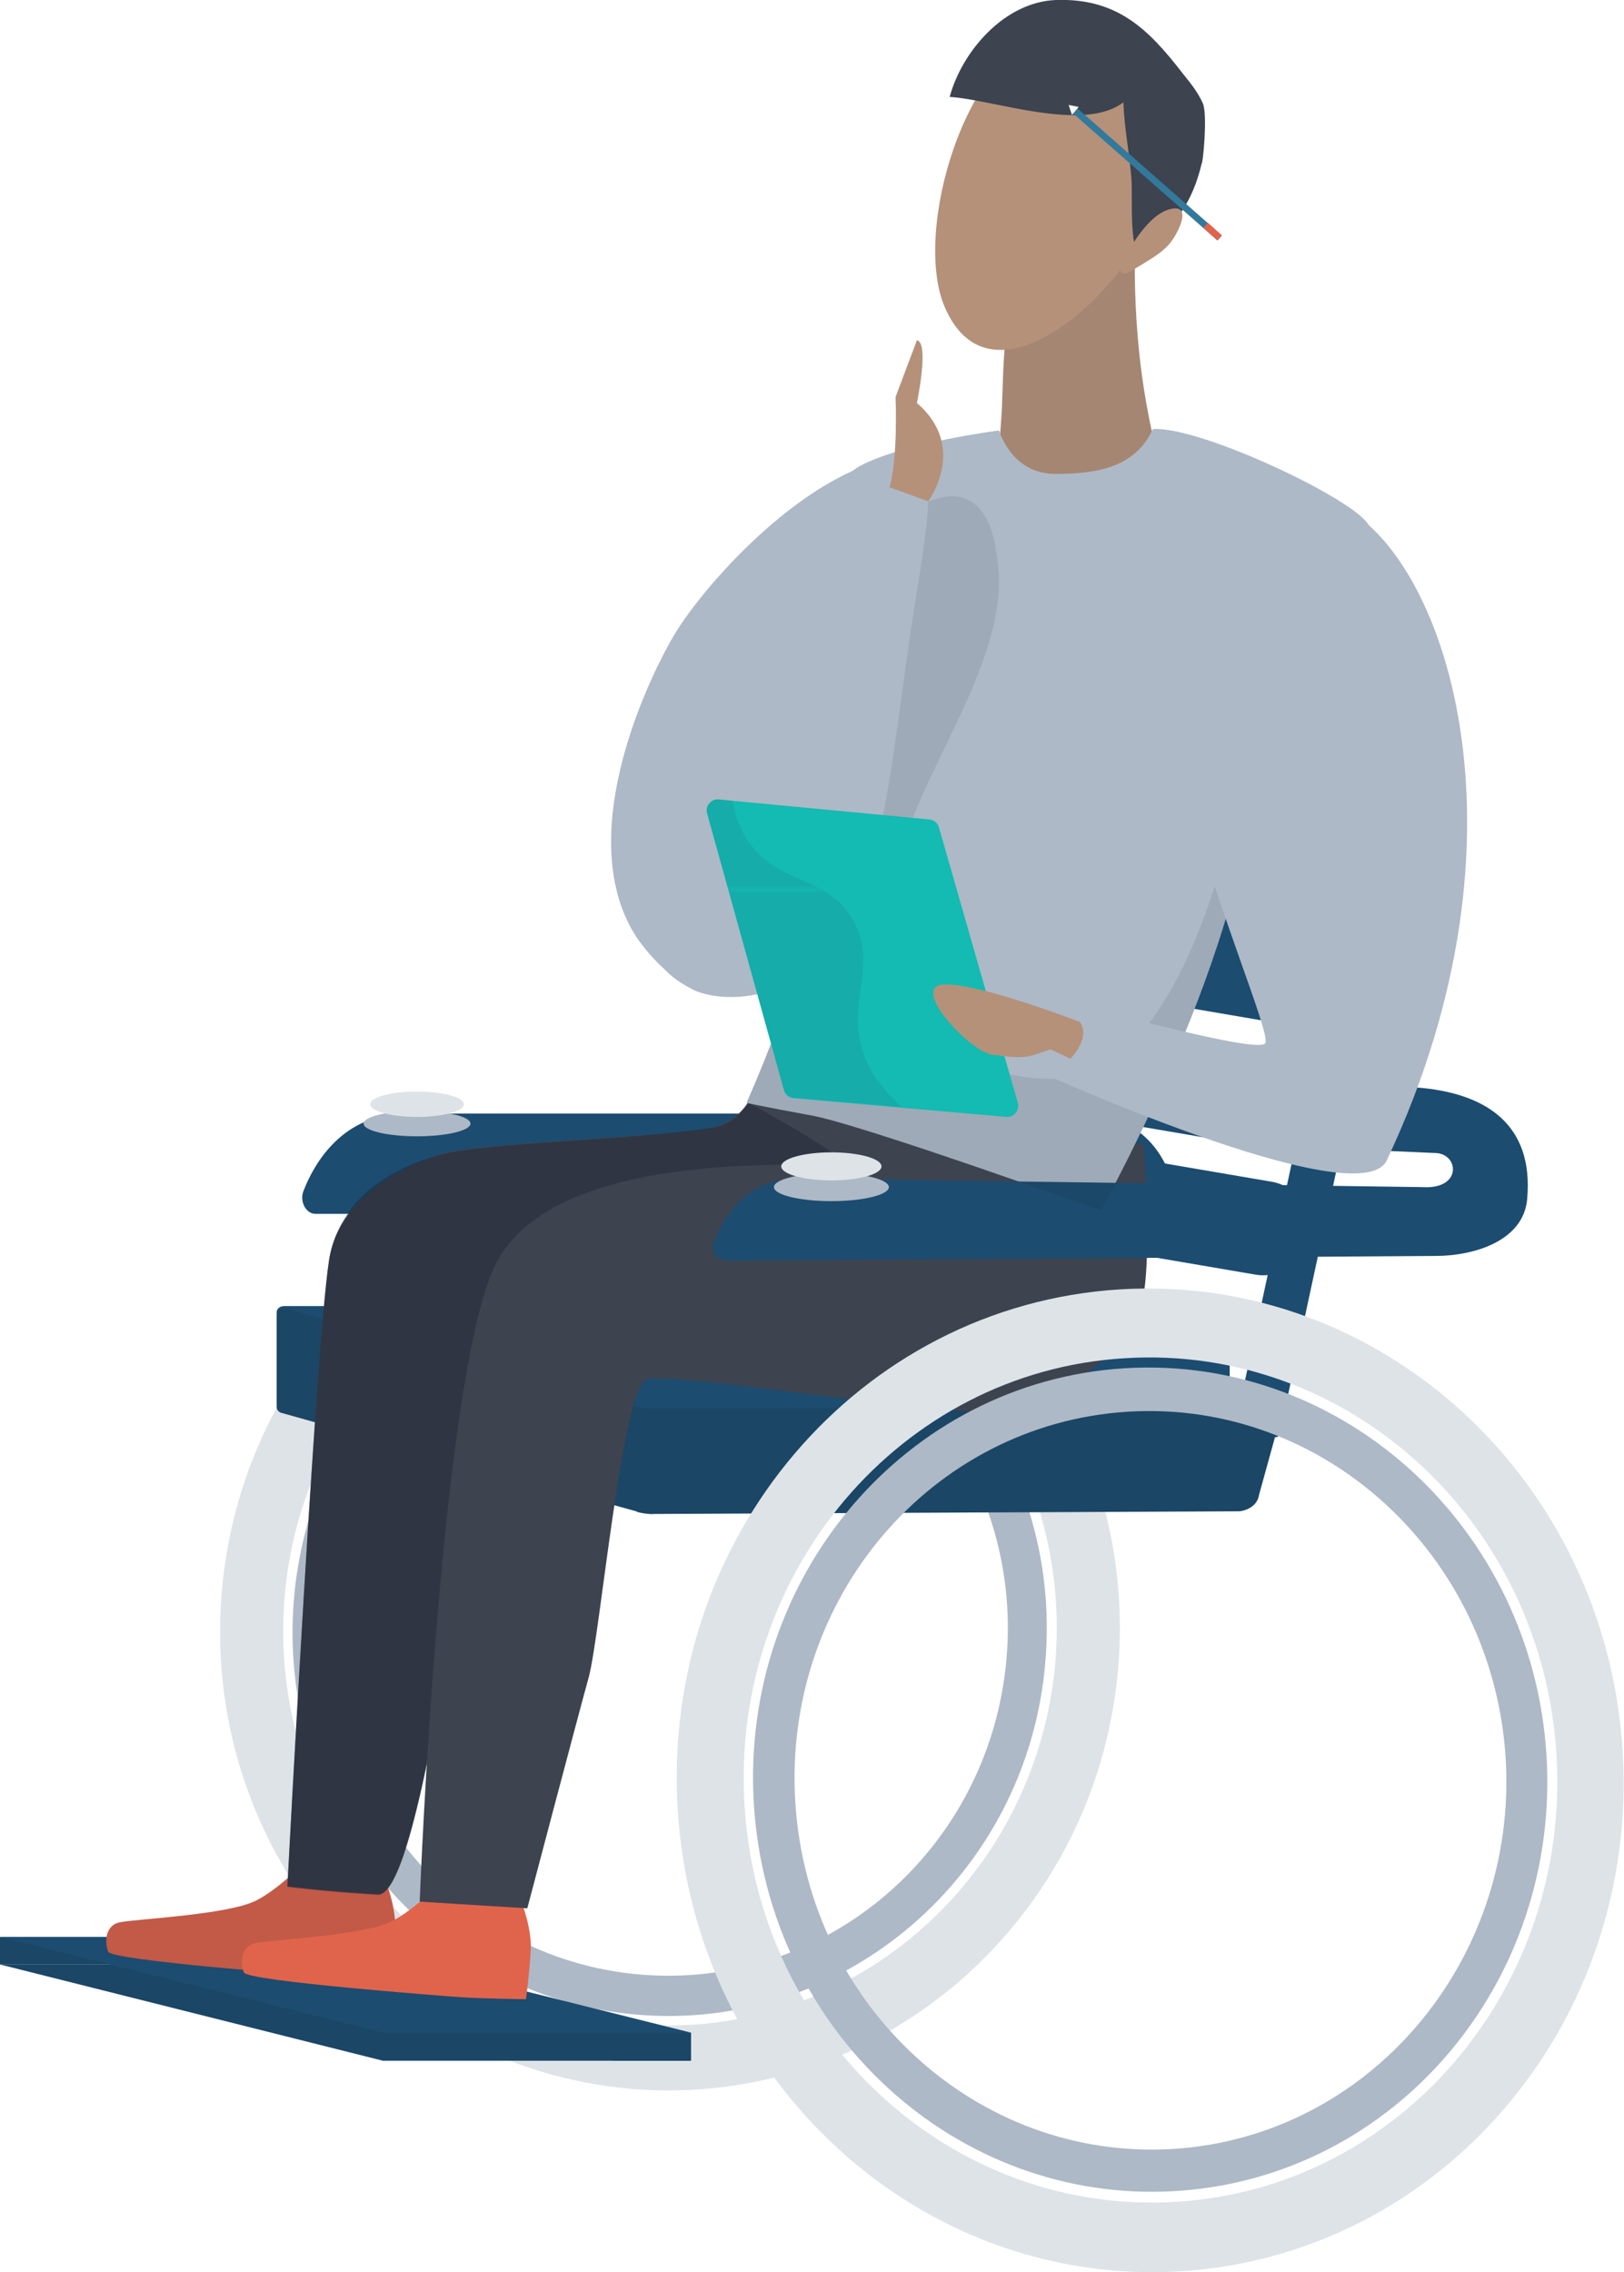 <!-- Generator: Adobe Illustrator 25.2.3, SVG Export Plug-In  -->
<svg version="1.1" xmlns="http://www.w3.org/2000/svg" xmlns:xlink="http://www.w3.org/1999/xlink" x="0px" y="0px" width="243px"
	 height="339.9px" viewBox="0 0 243 339.9" style="overflow:visible;enable-background:new 0 0 243 339.9;" xml:space="preserve">
<style type="text/css">
	.st0{fill:none;}
	.st1{fill:#25225F;}
	.st2{fill:#DEE3E8;}
	.st3{fill:#ADB9C6;}
	.st4{fill:#1C4C70;}
	.st5{fill:#E0644B;}
	.st6{opacity:0.15;fill:#1A2230;}
	.st7{fill:#D1DBF7;}
	.st8{fill:#2B4781;}
	.st9{fill:#3D434F;}
	.st10{opacity:0.4;fill:#1A2230;}
	.st11{fill:#A58672;}
	.st12{fill:#B5917A;}
	.st13{opacity:0.1;fill:#1A2230;}
	.st14{fill:#13BBB2;}
	.st15{opacity:0.1;fill:url(#SVGID_1_);}
	.st16{fill:none;stroke:#32799C;stroke-miterlimit:10;}
	.st17{fill:#8796A5;stroke:#E0644B;stroke-miterlimit:10;}
	.st18{fill:#FFFFFF;}
	.st19{opacity:0.1;fill:url(#SVGID_2_);}
</style>
<defs>
	
		<pattern  x="-3406.4" y="-363.9" width="81.3" height="81.3" patternUnits="userSpaceOnUse" id="New_Pattern_Swatch_9" viewBox="0 -81.3 81.3 81.3" style="overflow:visible;">
		<g>
			<rect y="-81.3" class="st0" width="81.3" height="81.3"/>
			<rect x="0" y="-81.3" class="st1" width="81.3" height="81.3"/>
		</g>
	</pattern>
</defs>
<g>
	<path class="st2" d="M106.2,175.2c-37-3.2-69.7,24.9-73,62.8c-3.3,37.9,24.1,71.2,61.1,74.5c37,3.2,69.7-24.9,73-62.8
		C170.6,211.8,143.2,178.4,106.2,175.2z M95.1,302.8c-31.8-2.8-55.3-31.4-52.5-64c2.8-32.6,30.9-56.7,62.8-54
		c31.8,2.8,55.3,31.4,52.5,64C155,281.4,126.9,305.6,95.1,302.8z"/>
	<path class="st3" d="M105.2,186.3C74.2,183.6,46.8,207.2,44,239c-2.8,31.8,20.2,59.7,51.2,62.4c31.1,2.7,58.5-20.9,61.2-52.6
		C159.2,217,136.3,189,105.2,186.3z M95.7,295.4c-27.8-2.4-48.4-27.5-45.9-55.9c2.5-28.5,27-49.6,54.9-47.2
		c27.8,2.4,48.4,27.5,45.9,55.9C148.1,276.7,123.6,297.8,95.7,295.4z"/>
	<rect x="0" y="289.8" class="st4" width="19.9" height="4.1"/>
	<polygon class="st4" points="91.7,308.3 103.4,308.3 103.4,304.1 83.9,302.5 	"/>
	<polygon class="st4" points="46.2,293.9 0,293.9 57.3,308.3 103.4,308.3 	"/>
	<polygon class="st4" points="46.2,289.8 0,289.8 57.3,304.1 103.4,304.1 	"/>
	<path class="st5" d="M57.7,281.4c0,0,1.7,4.2,1.4,7.6c-0.2,3.3-0.7,7-0.7,7s-6.9-0.1-9.7-0.3c-2.8-0.2-31.9-2.4-32.5-3.7
		c-0.5-1.2-0.6-3.9,1.7-4.4c2.2-0.5,16.3-1.1,20.5-3.3c2.7-1.4,5.4-4,5.4-4L57.7,281.4z"/>
	<polygon class="st6" points="0,293.9 57.3,308.3 103.4,308.3 103.4,304.1 57.3,304.1 0,289.8 	"/>
	<path class="st6" d="M57.7,281.4c0,0,1.7,4.2,1.4,7.6c-0.2,3.3-0.7,7-0.7,7s-6.9-0.1-9.7-0.3c-2.8-0.2-31.9-2.4-32.5-3.7
		c-0.5-1.2-0.6-3.9,1.7-4.4c2.2-0.5,16.3-1.1,20.5-3.3c2.7-1.4,5.4-4,5.4-4L57.7,281.4z"/>
	<path class="st5" d="M78,284.5c0,0,1.7,4.2,1.4,7.6c-0.2,3.3-0.7,7-0.7,7s-6.9-0.1-9.7-0.3c-2.8-0.2-31.9-2.4-32.5-3.7
		c-0.5-1.2-0.6-3.9,1.7-4.4c2.2-0.5,16.3-1.1,20.5-3.3c2.7-1.4,5.4-4,5.4-4L78,284.5z"/>
	<path class="st4" d="M174,181.6H47.2c-1.4,0-2.4-1.8-1.8-3.4c1.7-4.4,6-11.6,15.4-11.6c13.6,0,85.4,0,100.4,0
		c10.8,0,13.8,7.8,14.7,12.1C176.2,180.2,175.2,181.6,174,181.6z"/>
	<ellipse class="st3" cx="62.4" cy="168.1" rx="8" ry="1.9"/>
	<ellipse class="st2" cx="62.4" cy="165.2" rx="7" ry="1.9"/>
	<g>
		<path class="st4" d="M158,114.1l48.6,8.3c3.5,0.6,5.8,3.9,5.2,7.4l-0.2,1.3c-0.6,3.5-3.9,5.8-7.4,5.2l-48.6-8.3
			c-3.5-0.6-5.8-3.9-5.2-7.4l0.2-1.3C151.2,115.8,154.5,113.5,158,114.1z"/>
		<path class="st4" d="M148.2,150.4l48.6,8.3c3.5,0.6,5.8,3.9,5.2,7.4l-0.2,1.3c-0.6,3.5-3.9,5.8-7.4,5.2l-48.6-8.3
			c-3.5-0.6-5.8-3.9-5.2-7.4l0.2-1.3C141.4,152.1,144.7,149.8,148.2,150.4z"/>
		<path class="st4" d="M141.7,168.5l48.6,8.3c3.5,0.6,5.8,3.9,5.2,7.4l-0.2,1.3c-0.6,3.5-3.9,5.8-7.4,5.2l-48.6-8.3
			c-3.5-0.6-5.8-3.9-5.2-7.4l0.2-1.3C134.9,170.2,138.2,167.9,141.7,168.5z"/>
		<path class="st4" d="M152.8,132.2l48.6,8.3c3.5,0.6,5.8,3.9,5.2,7.4l-0.2,1.3c-0.6,3.5-3.9,5.8-7.4,5.2l-48.6-8.3
			c-3.5-0.6-5.8-3.9-5.2-7.4l0.2-1.3C146,134,149.3,131.6,152.8,132.2z"/>
	</g>
	<path class="st7" d="M170.4,103.3l1.2-4.5c0,0-16-2-20.1,14.7c-2.3,9.3-9,36.5-9,36.5l2.6,0.6l2.6,0.6c0,0,6.4-26.1,9-36.5
		C159.4,104,170.4,103.3,170.4,103.3z"/>
	<path class="st8" d="M193.8,103.4c0,1-0.8,1.8-1.8,1.8h-22.5c-1,0-1.8-0.8-1.8-1.8v-3.9c0-1,0.8-1.8,1.8-1.8H192
		c1,0,1.8,0.8,1.8,1.8V103.4z"/>
	<g>
		<path class="st4" d="M41.4,196.8v13.7c0,0.4,0.3,0.8,0.8,0.9l10.7,3l42.3,11.7c0.1,0.2,2.2,0.5,2.6,0.4l87.6-0.4
			c0.4,0,2.7-0.4,3-2.5l3.4-12.3c0-0.3-0.3-0.6-0.7-0.6H96.5c-0.1,0-0.1,0-0.2,0c-0.1-0.1-0.3-0.2-0.5-0.2l-52.9-14.7
			C42.2,195.6,41.4,196.1,41.4,196.8z"/>
		<path class="st4" d="M184,196.3v16.4c0,0.5-0.5,0.9-1.1,0.9H53c-0.1,0-0.2,0-0.3,0l-10.5-2.8c-0.5-0.1-0.8-0.5-0.8-0.9v-13.6
			c0-0.5,0.5-0.9,1.1-0.9h140.3C183.5,195.4,184,195.8,184,196.3z"/>
		<path class="st4" d="M184.9,213c-0.1,0.4,0.2,0.8,0.5,0.9l5.3,1.1c0.4,0.1,0.8-0.2,0.8-0.6l18.7-86.8c0.2-1-0.4-2-1.4-2.2
			l-4.2-0.9c-0.4-0.1-0.8,0.2-0.8,0.6L184.9,213z"/>
	</g>
	<path class="st8" d="M214.7,187.9"/>
	<path class="st6" d="M41.4,196.8v13.7c0,0.4,0.3,0.8,0.8,0.9l10.7,3l42.3,11.7c0.1,0.2,2.2,0.5,2.6,0.4l87.6-0.4
		c0.4,0,2.7-0.4,3-2.5l3.4-12.3c0-0.3-0.3-0.6-0.7-0.6H96.5c-0.1,0-0.1,0-0.2,0c-0.1-0.1-0.3-0.2-0.5-0.2l-52.9-14.7
		C42.2,195.6,41.4,196.1,41.4,196.8z"/>
	<path class="st9" d="M113.1,161.8c0,0-0.6,5.9-7.5,7.1c-6.9,1.2-34.8,2.1-39.8,3.8c-5.1,1.8-14.5,6-16.4,14.9
		c-1.9,8.9-6.4,94.6-6.4,94.6s5.1,0.7,13.5,1.2c8.4,0.5,16.5-93.4,24.5-98.7c8-5.3,60.2,7.9,64,3.4c3.9-4.6,7.7-19.8,7.7-19.8
		L113.1,161.8z"/>
	<path class="st10" d="M138.9,172.5c0,0-22.3-13.2-26.9-7.4c-1,1.3-2.6,3.2-5.3,3.6c-13.1,2-33.9,2.2-40.9,4.1
		c-6.8,1.8-14.5,6-16.4,14.9c-1.9,8.9-6.4,94.6-6.4,94.6s5.1,0.7,13.5,1.2c8.4,0.5,16.5-93.4,24.5-98.7c8-5.3,60.2,7.9,64,3.4
		c3.9-4.6,5.3-8.4,5.3-8.4L138.9,172.5z"/>
	<path class="st9" d="M171.1,171.2c0,0,2.1,23.1-1.7,27.9c-3.9,4.8-11.8,10.6-18.6,12c-6.7,1.4-50.5-6.1-54.1-4.7
		c-3.6,1.4-6.9,38.2-8.6,44.5c-1.5,5.4-9.2,34.6-9.2,34.6l-16.1-1c0,0,3.1-81.2,11.8-96.2c8.7-14.9,38.7-14.1,50.9-14.1
		c3.6,0-13.5-9.2-13.5-9.2L171.1,171.2z"/>
	<path class="st2" d="M167.6,192.9c-39.1,2.4-68.7,37.2-66.2,77.8c2.5,40.6,36.2,71.5,75.2,69.1c39.1-2.4,68.7-37.2,66.2-77.8
		C240.3,221.4,206.7,190.5,167.6,192.9z M176,329.4c-33.6,2.1-62.5-24.5-64.6-59.4c-2.1-34.8,23.4-64.8,56.9-66.8
		c33.6-2.1,62.5,24.5,64.6,59.4C235,297.4,209.5,327.4,176,329.4z"/>
	<path class="st3" d="M168.3,204.7c-32.7,2-57.6,31.2-55.5,65.2c2.1,34,30.3,59.9,63.1,57.9c32.8-2,57.6-31.2,55.5-65.2
		C229.3,228.7,201.1,202.7,168.3,204.7z M175.5,321.5c-29.3,1.8-54.6-21.4-56.5-51.9c-1.9-30.5,20.4-56.6,49.8-58.4
		c29.3-1.8,54.6,21.4,56.5,51.9C227.1,293.5,204.8,319.7,175.5,321.5z"/>
	<path class="st11" d="M143.2,85.8c11.5,1.9,24.5,0.2,35.6-2.7c-6.9-13.6-8.9-29.7-9-42.2c0-0.5,0-0.9,0-1.4l-17,3.7
		c-2.8,3.3-2.6,11.8-2.9,18.2c-0.1,1.6-0.2,3-0.3,4.2C148.5,73,148.2,79.9,143.2,85.8z"/>
	<path class="st12" d="M173.1,29.1c-1,10.8-24.2,34.8-31.8,16.7c-4.7-11.3,3.2-38.5,16.3-41.1c9-1.8,23.6,5.5,18.5,16.1
		c0.6,0.7,0.5-0.4,1-0.9L173.1,29.1z"/>
	<path class="st9" d="M179.8,24.5c-1.8,7.5-5.2,9.7-9.1,14.3c-1.8-1.9-1.2-9.2-1.4-12c-0.3-3.9-1.1-7.8-1.2-11.5
		c-6,4.6-19.4-0.4-26-0.8c1.8-6.7,8.1-14.2,15.9-14.5c9.1-0.3,13.8,4.3,18.9,10.9c1.2,1.5,2.3,2.8,3.1,4.6
		C180.7,17.3,180,24.5,179.8,24.5z"/>
	<path class="st12" d="M168.9,37.5c1.1-2,3.4-5.3,5.8-6.1c4.3-1.4,1.3,4.2-0.1,5.5c-1.3,1.3-3,2.2-4.6,3.2c-0.5,0.3-1.6,1.1-2.1,0.7
		c-0.7-0.5,0.2-2.3,0.7-2.6L168.9,37.5z"/>
	<path class="st3" d="M204.8,78.6c0,0-18.3,14.8-17.1,30.7c1.9,27.5-23,71.8-23,71.8s-35.6-12.8-43.2-14.2c-7.6-1.4-9.8-1.9-9.8-1.9
		s8.7-19.2,9.8-30.8c1.1-11.6,1.5-29,1.5-37.5c0-8.5-0.5-23.8,5.7-27c6.6-3.5,20.8-5.3,20.8-5.3s1.8,6.5,8.4,6.5
		c6.6,0,12-1.1,14.6-6.7C179.6,63.7,203.1,74.9,204.8,78.6z"/>
	<path class="st4" d="M108.8,188.6l105.9-0.7c6.2,0,13.2-2.4,13.8-8.4c2.2-23.2-30.8-15.8-30.8-15.8l-3.1,7.9l20.1,0.9
		c3.6,0,4.2,5.5-1.9,5.1l-93.5-1.3c-7.7,0-11.1,6-12.5,9.6C106.2,187.3,107.3,188.6,108.8,188.6z"/>
	<ellipse class="st3" cx="124.4" cy="177.6" rx="8.6" ry="2.1"/>
	<ellipse class="st2" cx="124.4" cy="174.5" rx="7.5" ry="2.1"/>
	<path class="st3" d="M131.1,69.1c-13.3,4.1-26.6,19.6-30.4,26.2c-4.2,7.2-15,30.4-5.4,45c0.6,0.8,6,8.9,13.2,8.5
		c12.8-0.7,20.6-28.1,22.9-41.3C134.2,91.3,133.4,78.1,131.1,69.1z"/>
	<path class="st13" d="M187.7,109.3c1.9,27.5-23,71.8-23,71.8s-35.6-12.8-43.2-14.2c-7.6-1.4-9.8-1.9-9.8-1.9s8.7-19.2,9.8-30.8
		c1.1-11.6,0.4,1.7,0.4-6.8c0-8.5,0.2-44.2,16.3-52c10.1-4.9,10.9,7.5,10.9,7.5c3,15.5-12.9,33.8-14.7,47.2
		c-2.7,19.4,7,31.6,23.6,31.3C181.3,160.9,187.4,104.8,187.7,109.3z"/>
	<path class="st3" d="M138.9,74.9c-0.2,5.8-2,14.5-3.4,24.9c-3.3,24.7-5.4,40.1-16.4,46.7c-4.3,2.6-10.3,3.5-14.9,1.8
		c-3.3-1.6-6.7-3.9-6.7-8.5c0.2-17.4,5-24.1,35.6-67C134.6,73.3,137.4,74.3,138.9,74.9z"/>
	<path class="st12" d="M137.2,50.9l-3.2,8.5c0,0,0.4,9-0.9,13.5l5.8,2.1c0,0,6-8.1-1.7-14.7C137.2,60.2,139.1,51.3,137.2,50.9z"/>
	<path class="st3" d="M171.7,85.3c0-4.3,0.9-7.8,4.6-9.8c6.4-3.4,20.9-1.3,23.9,0c15.7,6.9,30.5,49,7.3,98.1
		c-4.1,8.6-53.5-13.9-53.5-13.9s-0.8-1.8-1.9-5c-1-3.2-0.7-7.2-0.7-7.2s36.4,10.5,37.9,8.6C190.8,154.3,171.7,113.3,171.7,85.3z"/>
	<g>
		<path class="st14" d="M107.5,119.6l31.6,3c0.7,0.1,1.2,0.5,1.4,1.2l11.8,41.2c0.3,1.1-0.6,2.2-1.7,2.1l-31.9-2.8
			c-0.7-0.1-1.2-0.5-1.4-1.2l-11.5-41.4C105.5,120.6,106.4,119.5,107.5,119.6z"/>
		
			<pattern  id="SVGID_1_" xlink:href="#New_Pattern_Swatch_9" patternTransform="matrix(-0.686 0 0 0.686 -10117.683 1114.304)">
		</pattern>
		<path class="st15" d="M128.6,155.3c-1.2-6.5,2.5-11.6-1-17.7c-3.6-6.3-10-5.2-14.6-10.4c-1.5-1.6-2.8-4-3.4-7.4l-2.1-0.2
			c-1.1-0.1-2,1-1.7,2l11.5,41.4c0.2,0.6,0.7,1.1,1.4,1.2l16.2,1.4C130.8,161.9,129.1,158.4,128.6,155.3z"/>
	</g>
	<g>
		<g>
			<line class="st16" x1="182.5" y1="35.6" x2="160.9" y2="16.6"/>
			<line class="st17" x1="182.5" y1="35.6" x2="180.4" y2="33.7"/>
		</g>
		<polygon class="st18" points="159.9,15.7 161.4,16 160.4,17.2 		"/>
	</g>
	<path class="st12" d="M161.6,152.9c0,0-15.5-6-20.5-5.6c-5,0.4,4.1,10.1,7.4,10.5c3.2,0.4,4.5,0.6,6.6-0.1c2.1-0.7,2.1-0.7,2.1-0.7
		l3,1.4C160,158.5,163.3,155.4,161.6,152.9z"/>
</g>
</svg>
